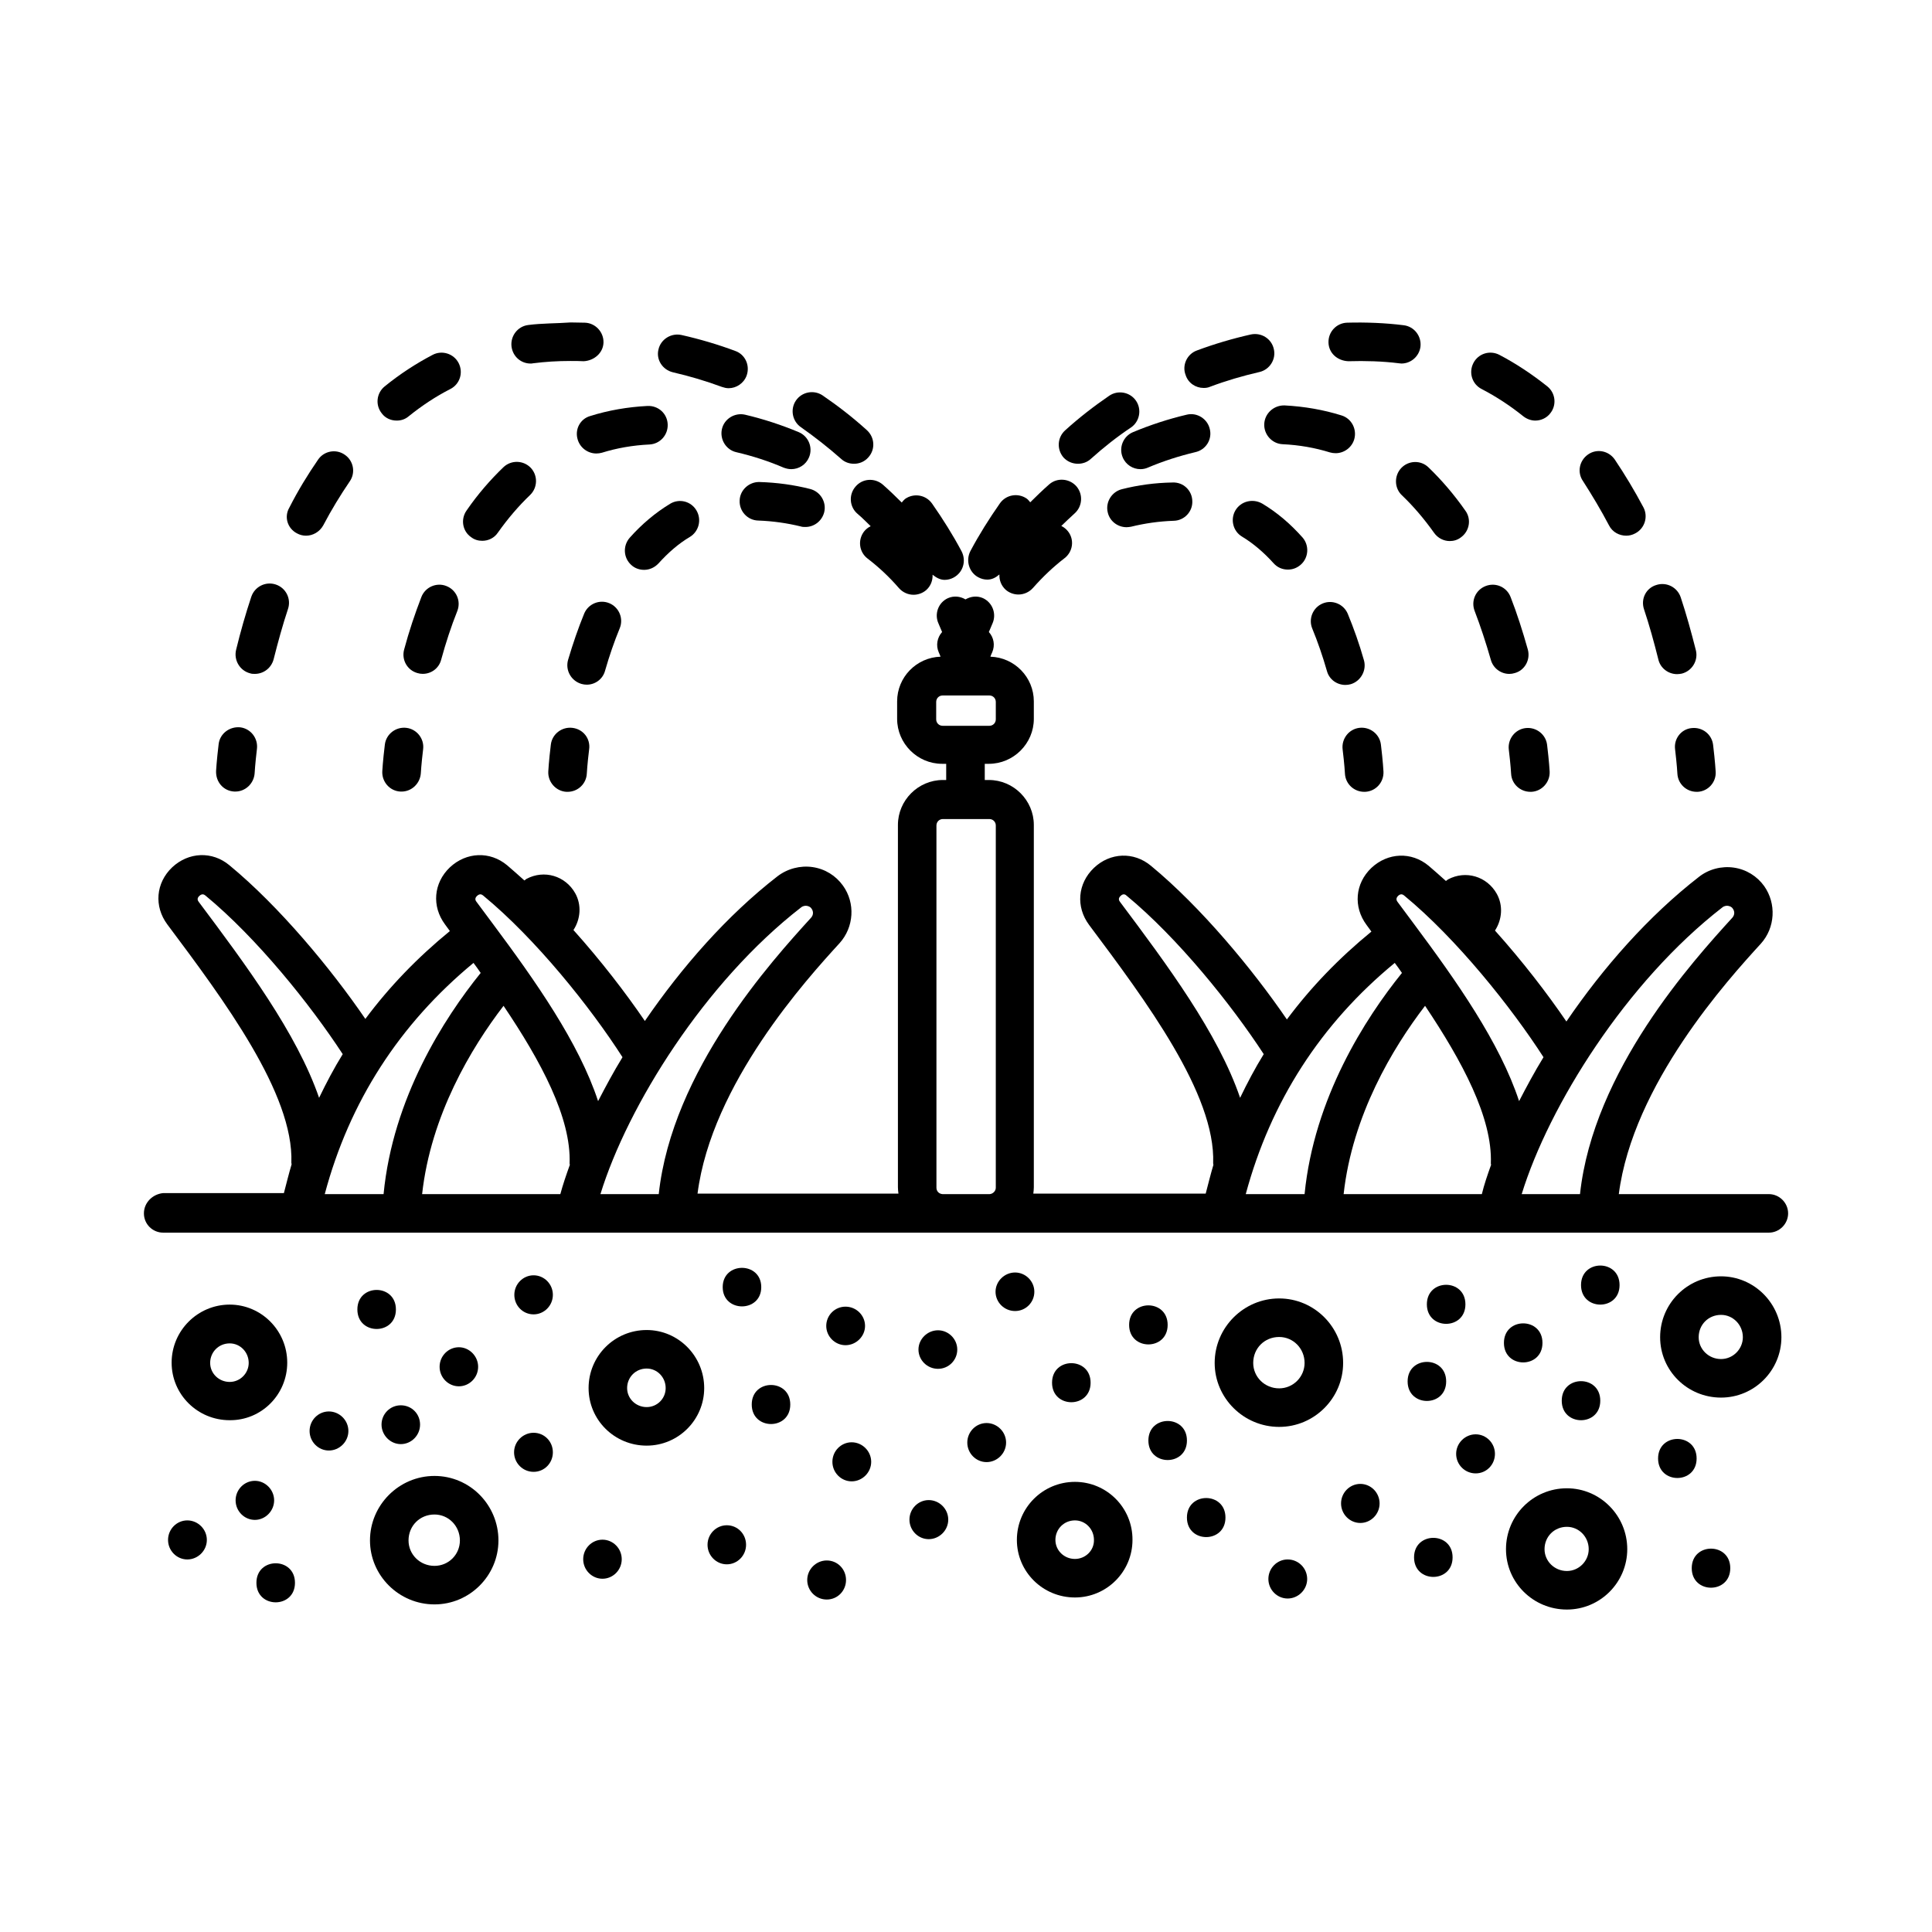 <?xml version="1.0" encoding="UTF-8"?>
<!-- Uploaded to: SVG Repo, www.svgrepo.com, Generator: SVG Repo Mixer Tools -->
<svg fill="#000000" width="800px" height="800px" version="1.1" viewBox="144 144 512 512" xmlns="http://www.w3.org/2000/svg">
 <g>
  <path d="m612.76 460.46h-39.762c3.746-29.141 29.004-56.918 37.648-66.379 3.812-4.223 4.152-10.621 0.887-15.25-1.906-2.656-4.766-4.426-8.035-4.902-3.269-0.477-6.672 0.41-9.258 2.449-13.344 10.348-25.395 24.031-35.129 38.332-5.106-7.488-11.711-16.066-18.926-24.102 1.906-2.926 2.18-6.672 0.477-9.734-2.586-4.629-8.238-6.332-12.938-3.812-0.203 0.137-0.34 0.273-0.543 0.41-1.496-1.363-3.062-2.723-4.562-4.016-4.562-3.812-10.824-3.539-15.184 0.543-4.356 4.152-4.832 10.348-1.293 15.113 0.41 0.613 0.887 1.156 1.293 1.77-8.578 7.012-16.066 14.773-22.398 23.285-9.121-13.344-22.809-29.82-36.016-40.715-4.562-3.812-10.824-3.539-15.113 0.543-4.356 4.152-4.832 10.348-1.293 15.113 14.977 20.016 33.566 44.867 32.883 63.18 0 0.137 0.066 0.273 0.066 0.41-0.75 2.519-1.363 5.039-2.043 7.625h-45.684c0.066-0.543 0.137-1.09 0.137-1.703v-95.996c0-6.535-5.379-11.914-11.914-11.914h-1.09v-4.289h1.09c6.535 0 11.914-5.379 11.914-11.914v-4.629c0-6.398-5.106-11.641-11.508-11.848 0.137-0.41 0.273-0.75 0.477-1.156 0.816-1.906 0.41-3.949-0.887-5.379 0.273-0.68 0.613-1.43 0.953-2.246 1.156-2.586 0-5.582-2.519-6.738-1.566-0.68-3.199-0.477-4.629 0.34-1.363-0.816-3.062-1.02-4.629-0.34-2.586 1.156-3.676 4.223-2.519 6.738 0.34 0.816 0.68 1.566 0.953 2.246-1.293 1.43-1.703 3.539-0.887 5.379 0.203 0.41 0.34 0.816 0.477 1.156-6.398 0.203-11.508 5.445-11.508 11.848v4.629c0 6.535 5.379 11.914 11.914 11.914h1.09v4.289h-0.879c-6.535 0-11.914 5.379-11.914 11.914v95.996c0 0.543 0.066 1.156 0.137 1.703h-53.242c3.746-29.141 29.004-56.918 37.648-66.379 3.812-4.223 4.223-10.621 0.887-15.25-1.906-2.656-4.766-4.426-8.035-4.902-3.269-0.477-6.672 0.41-9.328 2.449-13.344 10.348-25.328 24.031-35.129 38.332-5.106-7.488-11.711-16.066-18.926-24.102 1.906-2.926 2.18-6.672 0.477-9.734-2.586-4.629-8.238-6.332-12.938-3.812-0.203 0.137-0.34 0.273-0.543 0.41-1.496-1.363-3.062-2.723-4.562-4.016-4.562-3.812-10.824-3.539-15.184 0.543-4.356 4.152-4.832 10.348-1.293 15.113 0.41 0.613 0.887 1.156 1.293 1.77-8.578 7.012-16.066 14.773-22.398 23.285-9.121-13.344-22.809-29.82-36.016-40.715-4.562-3.812-10.824-3.539-15.184 0.543-4.356 4.152-4.832 10.348-1.293 15.113 14.977 20.016 33.566 44.934 32.883 63.18 0 0.137 0.066 0.273 0.066 0.41-0.75 2.519-1.363 5.039-2.043 7.625h-31.992c-2.793 0.273-5.106 2.519-5.106 5.379s2.316 5.106 5.106 5.106h425.52c2.793 0 5.106-2.316 5.106-5.106 0-2.793-2.316-5.106-5.106-5.106zm-220.66-125.82v-4.629c0-0.953 0.75-1.703 1.703-1.703h12.391c0.953 0 1.703 0.75 1.703 1.703v4.629c0 0.953-0.75 1.703-1.703 1.703h-12.391c-0.953-0.004-1.703-0.75-1.703-1.703zm208.33 49.836c0.613-0.477 1.227-0.477 1.566-0.41s0.887 0.203 1.227 0.75c0.543 0.75 0.477 1.703-0.137 2.383-10.281 11.301-36.832 40.441-40.371 73.258h-15.453c7.211-23.422 27.703-56.238 53.168-75.98zm-61.344 67.879c0 0.137 0.066 0.203 0.066 0.34-0.953 2.656-1.84 5.242-2.449 7.762h-36.629c2.316-20.902 13.004-38.738 21.582-49.906 9.805 14.637 17.906 29.684 17.43 41.805zm-24.578-70.945c0.816-0.75 1.363-0.273 1.633-0.066 13.891 11.438 28.391 29.617 36.902 42.824-2.383 3.879-4.492 7.828-6.469 11.641-5.106-15.523-16.613-31.863-27.98-47.113-1.43-1.906-2.793-3.746-4.152-5.582-0.273-0.34-0.68-0.953 0.066-1.703zm-73.664 1.637c-0.203-0.273-0.68-0.887 0.137-1.633 0.75-0.75 1.363-0.273 1.566-0.066 13.617 11.234 27.777 28.867 36.355 42.008-2.316 3.746-4.356 7.625-6.262 11.574-5.856-17.16-19.406-35.34-31.797-51.883zm72.781 16.133c0.68 0.887 1.293 1.77 1.906 2.656-9.734 12.051-23.285 33.156-25.805 58.617h-15.59c6.606-24.508 19.879-45.137 39.488-61.273zm-121.46 59.574v-95.996c0-0.953 0.75-1.703 1.703-1.703h12.324c0.953 0 1.703 0.75 1.703 1.703v95.996c0 0.887-0.75 1.633-1.633 1.703h-12.461c-0.953-0.07-1.637-0.75-1.637-1.703zm-35.879-74.277c0.613-0.477 1.227-0.477 1.566-0.41 0.34 0.066 0.887 0.203 1.227 0.75 0.543 0.75 0.477 1.703-0.137 2.383-10.281 11.301-36.832 40.441-40.371 73.258h-15.453c7.215-23.422 27.707-56.238 53.168-75.98zm-61.34 67.879c0 0.137 0.066 0.203 0.066 0.34-0.953 2.656-1.84 5.242-2.519 7.762h-36.629c2.316-20.902 13.004-38.738 21.582-49.906 9.871 14.637 17.977 29.684 17.5 41.805zm-24.512-70.945c0.816-0.75 1.363-0.273 1.633-0.066 13.891 11.438 28.391 29.547 36.902 42.824-2.383 3.879-4.492 7.828-6.469 11.641-5.106-15.523-16.613-31.863-27.98-47.113-1.43-1.906-2.793-3.746-4.152-5.582-0.273-0.34-0.75-0.953 0.066-1.703zm-73.734 1.637c-0.203-0.273-0.68-0.887 0.137-1.633 0.816-0.75 1.363-0.273 1.633-0.066 13.617 11.234 27.777 28.867 36.355 42.008-2.316 3.746-4.356 7.625-6.262 11.574-5.922-17.16-19.473-35.34-31.863-51.883zm72.781 16.133c0.68 0.887 1.293 1.77 1.906 2.656-9.734 12.051-23.285 33.156-25.734 58.617h-15.59c6.535-24.508 19.809-45.066 39.418-61.273z"/>
  <path d="m220.12 505.12c0-8.512-6.875-15.387-15.25-15.387-8.441 0-15.387 6.875-15.387 15.387 0 8.441 6.875 15.25 15.387 15.25 8.441 0.07 15.25-6.809 15.25-15.25zm-15.25 5.106c-2.859 0-5.176-2.246-5.176-5.039 0-2.859 2.246-5.176 5.176-5.176 2.793 0 5.039 2.316 5.039 5.176 0 2.727-2.25 5.039-5.039 5.039z"/>
  <path d="m193.64 546.92c-2.793 0-5.106 2.316-5.106 5.176s2.316 5.176 5.106 5.176c2.793 0 5.176-2.316 5.176-5.176 0-2.863-2.383-5.176-5.176-5.176z"/>
  <path d="m222.17 563.46c0 6.898-10.215 6.898-10.215 0 0-6.898 10.215-6.898 10.215 0"/>
  <path d="m231.15 518.05c-2.793 0-5.106 2.316-5.106 5.176s2.316 5.176 5.106 5.176c2.793 0 5.176-2.316 5.176-5.176 0-2.863-2.383-5.176-5.176-5.176z"/>
  <path d="m216.65 541.61c0-2.793-2.316-5.176-5.106-5.176-2.793 0-5.106 2.316-5.106 5.176s2.316 5.176 5.106 5.176c2.793 0 5.106-2.383 5.106-5.176z"/>
  <path d="m248.92 491.02c0 6.898-10.211 6.898-10.211 0 0-6.898 10.211-6.898 10.211 0"/>
  <path d="m270.71 506.21c0-2.793-2.316-5.176-5.106-5.176-2.793 0-5.106 2.316-5.106 5.176s2.316 5.176 5.106 5.176c2.789 0 5.106-2.316 5.106-5.176z"/>
  <path d="m245.11 521.53c0 2.793 2.316 5.176 5.106 5.176 2.793 0 5.106-2.316 5.106-5.176 0.004-2.859-2.242-5.109-5.102-5.109s-5.109 2.316-5.109 5.109z"/>
  <path d="m285.41 492.32c2.793 0 5.106-2.316 5.106-5.176s-2.316-5.176-5.106-5.176c-2.793 0-5.106 2.316-5.106 5.176 0 2.863 2.246 5.176 5.106 5.176z"/>
  <path d="m285.41 523.7c-2.793 0-5.176 2.316-5.176 5.176s2.316 5.176 5.176 5.176c2.859 0 5.106-2.316 5.106-5.176 0.004-2.859-2.246-5.176-5.106-5.176z"/>
  <path d="m303.66 552.03c-2.793 0-5.106 2.316-5.106 5.176s2.316 5.176 5.106 5.176c2.793 0 5.106-2.316 5.106-5.176 0.004-2.863-2.312-5.176-5.106-5.176z"/>
  <path d="m336.61 548.21c-2.793 0-5.106 2.316-5.106 5.176s2.316 5.176 5.106 5.176c2.793 0 5.106-2.316 5.106-5.176 0-2.863-2.246-5.176-5.106-5.176z"/>
  <path d="m353.43 516.21c0 6.898-10.211 6.898-10.211 0 0-6.898 10.211-6.898 10.211 0"/>
  <path d="m363.1 557.54c-2.793 0-5.176 2.316-5.176 5.176s2.316 5.176 5.176 5.176 5.106-2.316 5.106-5.176c0-2.863-2.246-5.176-5.106-5.176z"/>
  <path d="m369.7 526.22c-2.793 0-5.106 2.316-5.106 5.176 0 2.859 2.316 5.176 5.106 5.176 2.793 0 5.176-2.316 5.176-5.176-0.004-2.859-2.387-5.176-5.176-5.176z"/>
  <path d="m390.12 541.54c-2.793 0-5.106 2.316-5.106 5.176s2.316 5.176 5.106 5.176c2.793 0 5.176-2.316 5.176-5.176 0-2.863-2.383-5.176-5.176-5.176z"/>
  <path d="m405.45 521.12c-2.793 0-5.106 2.316-5.106 5.176s2.316 5.176 5.106 5.176c2.793 0 5.176-2.316 5.176-5.176s-2.383-5.176-5.176-5.176z"/>
  <path d="m468.76 546.17c0 6.898-10.211 6.898-10.211 0s10.211-6.898 10.211 0"/>
  <path d="m458.55 525.75c0 6.898-10.215 6.898-10.215 0 0-6.898 10.215-6.898 10.215 0"/>
  <path d="m453.44 495.11c0 6.898-10.211 6.898-10.211 0s10.211-6.898 10.211 0"/>
  <path d="m433.02 510.43c0 6.898-10.215 6.898-10.215 0 0-6.902 10.215-6.902 10.215 0"/>
  <path d="m485.24 557.27c-2.793 0-5.106 2.316-5.106 5.176 0 2.859 2.316 5.176 5.106 5.176 2.793 0 5.176-2.316 5.176-5.176-0.004-2.863-2.316-5.176-5.176-5.176z"/>
  <path d="m504.5 537.25c-2.793 0-5.106 2.316-5.106 5.176 0 2.859 2.316 5.176 5.106 5.176 2.793 0 5.106-2.316 5.106-5.176 0-2.863-2.312-5.176-5.106-5.176z"/>
  <path d="m535.07 524.11c-2.793 0-5.176 2.316-5.176 5.176 0 2.859 2.316 5.176 5.176 5.176s5.106-2.316 5.106-5.176c0-2.863-2.312-5.176-5.106-5.176z"/>
  <path d="m602.54 559.58c0 6.902-10.211 6.902-10.211 0 0-6.898 10.211-6.898 10.211 0"/>
  <path d="m552.77 499.88c0 6.898-10.211 6.898-10.211 0s10.211-6.898 10.211 0"/>
  <path d="m568.09 515.2c0 6.898-10.211 6.898-10.211 0 0-6.902 10.211-6.902 10.211 0"/>
  <path d="m573.2 484.56c0 6.898-10.211 6.898-10.211 0 0-6.902 10.211-6.902 10.211 0"/>
  <path d="m593.62 530.51c0 6.898-10.211 6.898-10.211 0 0-6.898 10.211-6.898 10.211 0"/>
  <path d="m527.25 510.09c0 6.902-10.215 6.902-10.215 0 0-6.898 10.215-6.898 10.215 0"/>
  <path d="m532.35 489.66c0 6.898-10.215 6.898-10.215 0 0-6.898 10.215-6.898 10.215 0"/>
  <path d="m528.95 556.72c0 6.902-10.211 6.902-10.211 0 0-6.898 10.211-6.898 10.211 0"/>
  <path d="m259.14 535.14c-9.395 0-17.09 7.691-17.09 17.09 0 9.328 7.691 16.953 17.09 16.953 9.328 0 16.953-7.625 16.953-16.953 0-9.395-7.559-17.09-16.953-17.09zm0 23.832c-3.812 0-6.875-2.996-6.875-6.738 0-3.879 2.996-6.875 6.875-6.875 3.746 0 6.738 3.062 6.738 6.875 0 3.742-2.996 6.738-6.738 6.738z"/>
  <path d="m315.37 496.47c-8.512 0-15.387 6.875-15.387 15.387 0 8.441 6.875 15.25 15.387 15.25 8.441 0 15.25-6.875 15.25-15.25 0-8.445-6.809-15.387-15.25-15.387zm0 20.422c-2.859 0-5.176-2.246-5.176-5.039 0-2.859 2.246-5.176 5.176-5.176 2.793 0 5.039 2.316 5.039 5.176 0 2.793-2.246 5.039-5.039 5.039z"/>
  <path d="m559.24 538.41c-8.918 0-16.137 7.215-16.137 16.137 0 8.852 7.215 16 16.137 16 8.852 0 16-7.215 16-16 0-8.922-7.215-16.137-16-16.137zm0 21.922c-3.269 0-5.922-2.586-5.922-5.785 0-3.336 2.586-5.922 5.922-5.922 3.199 0 5.785 2.656 5.785 5.922 0.004 3.129-2.586 5.785-5.785 5.785z"/>
  <path d="m600.09 482.24c-8.918 0-16.137 7.215-16.137 16.137 0 8.852 7.215 16 16.137 16 8.852 0 16-7.215 16-16 0-8.922-7.219-16.137-16-16.137zm0 21.922c-3.269 0-5.922-2.586-5.922-5.785 0-3.336 2.586-5.922 5.922-5.922 3.199 0 5.785 2.656 5.785 5.922 0 3.129-2.586 5.785-5.785 5.785z"/>
  <path d="m428.87 536.71c-8.512 0-15.387 6.875-15.387 15.387 0 8.441 6.875 15.25 15.387 15.25 8.441 0 15.25-6.875 15.25-15.25 0.066-8.508-6.809-15.387-15.25-15.387zm0 20.426c-2.859 0-5.176-2.246-5.176-5.039 0-2.859 2.246-5.176 5.176-5.176 2.793 0 5.039 2.316 5.039 5.176 0.066 2.793-2.25 5.039-5.039 5.039z"/>
  <path d="m368.07 500.49c2.793 0 5.176-2.316 5.176-5.106 0-2.793-2.316-5.106-5.176-5.106s-5.106 2.316-5.106 5.106c0 2.789 2.316 5.106 5.106 5.106z"/>
  <path d="m345.74 485.1c0 6.809-10.215 6.809-10.215 0 0-6.809 10.215-6.809 10.215 0"/>
  <path d="m392.58 496.54c-2.793 0-5.176 2.316-5.176 5.106 0 2.793 2.316 5.106 5.176 5.106s5.106-2.316 5.106-5.106c0-2.789-2.316-5.106-5.106-5.106z"/>
  <path d="m418.11 486.33c0-2.793-2.316-5.106-5.106-5.106-2.793 0-5.176 2.316-5.176 5.106 0 2.793 2.316 5.106 5.176 5.106s5.106-2.316 5.106-5.106z"/>
  <path d="m482.99 488.1c-9.395 0-17.09 7.691-17.09 17.09 0 9.328 7.691 16.953 17.09 16.953 9.328 0 16.953-7.625 16.953-16.953 0-9.465-7.629-17.09-16.953-17.09zm0 23.828c-3.812 0-6.875-2.996-6.875-6.738 0-3.879 2.996-6.875 6.875-6.875 3.746 0 6.738 3.062 6.738 6.875 0 3.676-2.996 6.738-6.738 6.738z"/>
  <path d="m587.91 342.54c0.477 4.016 0.613 6.332 0.613 6.469 0.137 2.723 2.383 4.832 5.106 4.832h0.273c2.793-0.137 4.969-2.586 4.766-5.379 0 0-0.137-2.586-0.68-7.082-0.34-2.793-2.859-4.766-5.719-4.426-2.727 0.277-4.699 2.797-4.359 5.586z"/>
  <path d="m501.3 239.73c4.492-0.137 9.121 0 13.414 0.543 0.203 0 0.477 0.066 0.68 0.066 2.519 0 4.699-1.906 5.039-4.426 0.34-2.793-1.633-5.379-4.426-5.719-4.832-0.613-10.008-0.816-14.977-0.68-2.793 0.066-5.039 2.383-4.969 5.242 0.062 2.793 2.312 4.836 5.238 4.973z"/>
  <path d="m462.98 246.81c0.613 0 1.156-0.066 1.77-0.34 4.152-1.566 8.578-2.859 13.004-3.879 2.723-0.613 4.492-3.402 3.812-6.129-0.613-2.723-3.336-4.426-6.129-3.812-4.832 1.09-9.668 2.519-14.23 4.223-2.656 0.953-4.016 3.949-2.996 6.535 0.684 2.109 2.656 3.402 4.769 3.402z"/>
  <path d="m429.68 266.9c1.227 0 2.449-0.41 3.402-1.293 3.336-2.996 6.945-5.856 10.621-8.305 2.316-1.566 2.926-4.766 1.363-7.082-1.566-2.316-4.766-2.926-7.082-1.363-4.086 2.793-8.035 5.856-11.711 9.191-2.109 1.906-2.246 5.106-0.41 7.215 1.023 1.09 2.387 1.637 3.816 1.637z"/>
  <path d="m579.67 305.43c1.43 4.289 2.656 8.715 3.812 13.344 0.543 2.316 2.656 3.879 4.969 3.879 0.41 0 0.816-0.066 1.227-0.137 2.723-0.68 4.426-3.473 3.746-6.195-1.227-4.832-2.519-9.531-4.016-14.023-0.887-2.656-3.746-4.152-6.469-3.269-2.727 0.816-4.156 3.676-3.269 6.402z"/>
  <path d="m403.27 296.99c0.75 0.41 1.566 0.613 2.383 0.613 1.227 0 2.246-0.543 3.199-1.363-0.066 1.496 0.477 2.996 1.703 4.086 0.953 0.816 2.18 1.227 3.336 1.227 1.43 0 2.859-0.613 3.879-1.77 2.586-2.926 5.379-5.582 8.305-7.828 2.246-1.703 2.723-4.902 0.953-7.148-0.477-0.613-1.09-1.09-1.77-1.43 1.156-1.09 2.316-2.246 3.473-3.269 2.109-1.84 2.383-5.039 0.543-7.215-1.84-2.109-5.106-2.383-7.215-0.543-1.703 1.496-3.402 3.133-5.039 4.766-0.273-0.34-0.543-0.68-0.887-0.953-2.316-1.633-5.516-1.09-7.148 1.227-2.859 4.086-5.516 8.305-7.828 12.664-1.289 2.516-0.336 5.644 2.113 6.938z"/>
  <path d="m570.41 283.24c0.887 1.77 2.723 2.723 4.562 2.723 0.816 0 1.633-0.203 2.383-0.613 2.519-1.293 3.473-4.426 2.18-6.875-2.383-4.492-4.969-8.781-7.625-12.73-1.633-2.316-4.766-2.926-7.082-1.293-2.316 1.633-2.926 4.766-1.293 7.082 2.312 3.606 4.695 7.555 6.875 11.707z"/>
  <path d="m536.64 247.09c3.812 1.973 7.559 4.426 11.031 7.215 0.953 0.75 2.109 1.156 3.199 1.156 1.496 0 2.996-0.68 3.949-1.906 1.77-2.18 1.43-5.379-0.75-7.148-4.016-3.199-8.305-6.059-12.73-8.375-2.519-1.293-5.582-0.34-6.875 2.18-1.297 2.519-0.344 5.586 2.176 6.879z"/>
  <path d="m548.89 316.12c-1.363-4.832-2.859-9.531-4.562-13.891-1.02-2.656-3.949-3.949-6.606-2.926-2.656 1.02-3.949 3.949-2.926 6.606 1.566 4.086 2.996 8.441 4.289 12.938 0.613 2.246 2.656 3.746 4.902 3.746 0.477 0 0.887-0.066 1.363-0.203 2.723-0.688 4.289-3.547 3.539-6.269z"/>
  <path d="m464.61 257.71c-0.613-2.723-3.402-4.492-6.129-3.812-4.902 1.156-9.668 2.723-14.23 4.629-2.586 1.09-3.812 4.086-2.723 6.672 0.816 1.973 2.723 3.133 4.699 3.133 0.68 0 1.363-0.137 1.973-0.41 4.016-1.703 8.238-3.062 12.527-4.086 2.859-0.609 4.562-3.402 3.883-6.125z"/>
  <path d="m515.33 268.05c-1.906 2.043-1.84 5.309 0.203 7.215 2.996 2.859 5.856 6.195 8.512 9.941 1.02 1.43 2.586 2.18 4.152 2.18 1.02 0 2.043-0.273 2.926-0.953 2.316-1.633 2.859-4.832 1.227-7.082-2.996-4.289-6.332-8.168-9.805-11.508-2.039-1.973-5.305-1.836-7.215 0.207z"/>
  <path d="m479.04 256.34c-0.137 2.793 2.043 5.242 4.832 5.379 4.426 0.203 8.645 0.953 12.594 2.18 0.477 0.137 1.02 0.203 1.496 0.203 2.18 0 4.223-1.43 4.902-3.609 0.816-2.723-0.68-5.582-3.336-6.398-4.766-1.496-9.871-2.383-15.113-2.656-2.856-0.066-5.238 2.113-5.375 4.902z"/>
  <path d="m549.57 353.84h0.273c2.793-0.137 4.969-2.586 4.832-5.379 0 0-0.137-2.656-0.68-7.082-0.34-2.793-2.926-4.766-5.719-4.426s-4.766 2.926-4.426 5.719c0.477 3.949 0.613 6.332 0.613 6.398 0.137 2.656 2.383 4.769 5.106 4.769z"/>
  <path d="m441.32 273.64c-2.723 0.68-4.426 3.473-3.746 6.195 0.543 2.316 2.656 3.879 4.969 3.879 0.41 0 0.816-0.066 1.227-0.137 3.609-0.887 7.352-1.43 11.301-1.566 2.793-0.066 5.039-2.449 4.902-5.242-0.066-2.793-2.383-5.039-5.242-4.902-4.629 0.074-9.121 0.684-13.41 1.773z"/>
  <path d="m471.42 279.22c-1.43 2.383-0.68 5.582 1.77 7.012 2.926 1.77 5.719 4.152 8.305 7.012 1.02 1.156 2.383 1.703 3.812 1.703 1.227 0 2.383-0.41 3.402-1.293 2.109-1.84 2.316-5.106 0.477-7.215-3.269-3.676-6.809-6.672-10.688-8.988-2.519-1.43-5.648-0.613-7.078 1.77z"/>
  <path d="m505.46 318.98c-1.227-4.356-2.723-8.512-4.289-12.324-1.09-2.586-4.086-3.812-6.672-2.723-2.586 1.09-3.812 4.086-2.723 6.672 1.43 3.473 2.723 7.215 3.879 11.234 0.613 2.246 2.656 3.676 4.902 3.676 0.477 0 0.953-0.066 1.43-0.203 2.656-0.816 4.223-3.676 3.473-6.332z"/>
  <path d="m505.53 353.84h0.273c2.793-0.137 4.969-2.519 4.832-5.379 0 0-0.137-2.723-0.68-7.148-0.34-2.793-2.926-4.766-5.719-4.426-2.793 0.34-4.766 2.926-4.426 5.719 0.477 3.879 0.613 6.332 0.613 6.398 0.133 2.723 2.383 4.836 5.106 4.836z"/>
  <path d="m206.1 353.77h0.273c2.656 0 4.902-2.109 5.106-4.832 0-0.066 0.137-2.449 0.613-6.469 0.34-2.793-1.633-5.379-4.426-5.719-2.793-0.273-5.379 1.633-5.719 4.426-0.543 4.492-0.68 7.082-0.68 7.082-0.141 2.992 1.973 5.375 4.832 5.512z"/>
  <path d="m322.32 242.66c4.426 1.02 8.781 2.316 13.004 3.879 0.613 0.203 1.156 0.34 1.77 0.34 2.043 0 4.016-1.293 4.766-3.336 0.953-2.656-0.34-5.582-2.996-6.535-4.562-1.703-9.395-3.133-14.23-4.223-2.723-0.613-5.516 1.09-6.129 3.812-0.676 2.66 1.023 5.383 3.816 6.062z"/>
  <path d="m249.13 255.46c1.156 0 2.246-0.34 3.199-1.156 3.473-2.793 7.148-5.242 11.031-7.215 2.519-1.293 3.473-4.356 2.18-6.875-1.293-2.519-4.426-3.473-6.875-2.18-4.426 2.316-8.715 5.106-12.73 8.375-2.18 1.77-2.519 4.969-0.75 7.148 0.949 1.289 2.445 1.902 3.945 1.902z"/>
  <path d="m284.6 240.34c0.203 0 0.41 0 0.68-0.066 3.199-0.41 6.469-0.613 9.871-0.613 1.227 0 2.383 0 3.539 0.066 2.723-0.137 5.176-2.18 5.242-4.969 0.066-2.793-2.18-5.176-4.969-5.242-1.227 0-2.449-0.066-3.746-0.066-3.676 0.273-7.625 0.203-11.234 0.68-2.793 0.34-4.766 2.926-4.426 5.719 0.348 2.656 2.523 4.492 5.043 4.492z"/>
  <path d="m210.32 322.45c0.41 0.137 0.816 0.137 1.227 0.137 2.316 0 4.356-1.566 4.969-3.879 1.156-4.562 2.383-9.055 3.812-13.344 0.887-2.656-0.543-5.582-3.269-6.469-2.723-0.887-5.582 0.613-6.469 3.269-1.496 4.492-2.859 9.258-4.016 14.023-0.68 2.789 1.023 5.582 3.746 6.262z"/>
  <path d="m366.91 265.61c0.953 0.887 2.18 1.293 3.402 1.293 1.43 0 2.793-0.543 3.812-1.703 1.906-2.109 1.703-5.309-0.41-7.215-3.676-3.336-7.625-6.398-11.711-9.191-2.316-1.566-5.516-0.953-7.082 1.363s-0.953 5.516 1.363 7.082c3.68 2.582 7.223 5.375 10.625 8.371z"/>
  <path d="m222.71 285.35c0.75 0.41 1.566 0.613 2.383 0.613 1.84 0 3.609-1.02 4.562-2.723 2.18-4.152 4.562-8.035 7.012-11.641 1.633-2.316 1.02-5.516-1.293-7.082-2.316-1.633-5.516-1.02-7.082 1.293-2.723 3.949-5.309 8.168-7.625 12.73-1.43 2.453-0.477 5.516 2.043 6.809z"/>
  <path d="m260.91 318.84c1.227-4.492 2.656-8.852 4.289-12.938 1.02-2.656-0.273-5.582-2.926-6.606-2.586-1.02-5.582 0.273-6.606 2.926-1.703 4.426-3.269 9.055-4.562 13.891-0.75 2.723 0.816 5.516 3.539 6.262 0.477 0.137 0.887 0.203 1.363 0.203 2.246 0.008 4.289-1.422 4.902-3.738z"/>
  <path d="m271.8 287.32c1.633 0 3.199-0.75 4.152-2.18 2.656-3.746 5.516-7.082 8.512-9.941 2.043-1.973 2.109-5.176 0.203-7.215-1.973-2.043-5.176-2.109-7.215-0.203-3.473 3.336-6.809 7.148-9.805 11.508-1.633 2.316-1.09 5.516 1.227 7.082 0.883 0.68 1.902 0.949 2.926 0.949z"/>
  <path d="m353.7 268.33c1.973 0 3.879-1.156 4.699-3.133 1.09-2.586-0.137-5.582-2.723-6.672-4.562-1.906-9.328-3.473-14.23-4.629-2.723-0.613-5.516 1.09-6.129 3.812-0.613 2.723 1.09 5.516 3.812 6.129 4.356 1.02 8.578 2.383 12.527 4.086 0.75 0.27 1.363 0.406 2.043 0.406z"/>
  <path d="m370.72 272.96c-1.84 2.109-1.633 5.379 0.543 7.215 1.227 1.02 2.316 2.18 3.473 3.269-0.68 0.34-1.293 0.816-1.77 1.43-1.703 2.246-1.293 5.445 0.953 7.148 2.926 2.246 5.719 4.832 8.305 7.828 1.02 1.156 2.449 1.77 3.879 1.77 1.156 0 2.383-0.41 3.336-1.227 1.227-1.09 1.77-2.586 1.703-4.086 0.953 0.75 1.973 1.363 3.199 1.363 0.816 0 1.633-0.203 2.383-0.613 2.519-1.363 3.402-4.426 2.109-6.945-2.316-4.356-4.969-8.578-7.828-12.664-1.633-2.316-4.832-2.859-7.148-1.227-0.34 0.273-0.613 0.613-0.887 0.953-1.633-1.633-3.336-3.269-5.039-4.766-2.172-1.832-5.371-1.629-7.211 0.551z"/>
  <path d="m297.12 260.57c0.68 2.18 2.723 3.609 4.902 3.609 0.477 0 1.02-0.066 1.496-0.203 3.949-1.227 8.168-1.973 12.594-2.18 2.793-0.137 4.969-2.519 4.832-5.379-0.137-2.859-2.519-4.969-5.379-4.832-5.242 0.273-10.348 1.156-15.113 2.656-2.719 0.746-4.215 3.606-3.332 6.328z"/>
  <path d="m251.71 336.89c-2.793-0.34-5.379 1.633-5.719 4.426-0.543 4.426-0.68 7.082-0.68 7.082-0.137 2.793 1.973 5.242 4.832 5.379h0.273c2.656 0 4.902-2.109 5.106-4.832 0-0.066 0.137-2.449 0.613-6.398 0.34-2.731-1.633-5.316-4.426-5.656z"/>
  <path d="m304.34 321.77c1.156-4.016 2.449-7.762 3.879-11.234 1.09-2.586-0.137-5.582-2.723-6.672-2.586-1.09-5.582 0.137-6.672 2.723-1.566 3.812-2.996 7.965-4.289 12.324-0.75 2.723 0.816 5.516 3.539 6.332 0.477 0.137 0.953 0.203 1.43 0.203 2.18 0 4.223-1.43 4.836-3.676z"/>
  <path d="m344.92 281.95c3.879 0.137 7.691 0.68 11.301 1.566 0.41 0.137 0.816 0.137 1.227 0.137 2.316 0 4.356-1.566 4.969-3.879 0.68-2.723-1.02-5.516-3.746-6.195-4.289-1.09-8.781-1.703-13.414-1.84-2.723-0.066-5.176 2.109-5.242 4.902-0.129 2.856 2.117 5.238 4.906 5.309z"/>
  <path d="m321.57 277.52c-3.812 2.316-7.422 5.309-10.688 8.988-1.84 2.109-1.703 5.309 0.41 7.215 0.953 0.887 2.18 1.293 3.402 1.293 1.43 0 2.793-0.613 3.812-1.703 2.586-2.859 5.309-5.242 8.305-7.012 2.383-1.43 3.199-4.562 1.77-7.012-1.43-2.453-4.559-3.269-7.012-1.77z"/>
  <path d="m295.7 336.89c-2.793-0.34-5.379 1.633-5.719 4.426-0.543 4.426-0.68 7.148-0.68 7.148-0.137 2.793 2.043 5.242 4.832 5.379h0.273c2.723 0 4.969-2.109 5.106-4.832 0-0.066 0.137-2.519 0.613-6.398 0.41-2.863-1.566-5.383-4.426-5.723z"/>
 </g>
</svg>